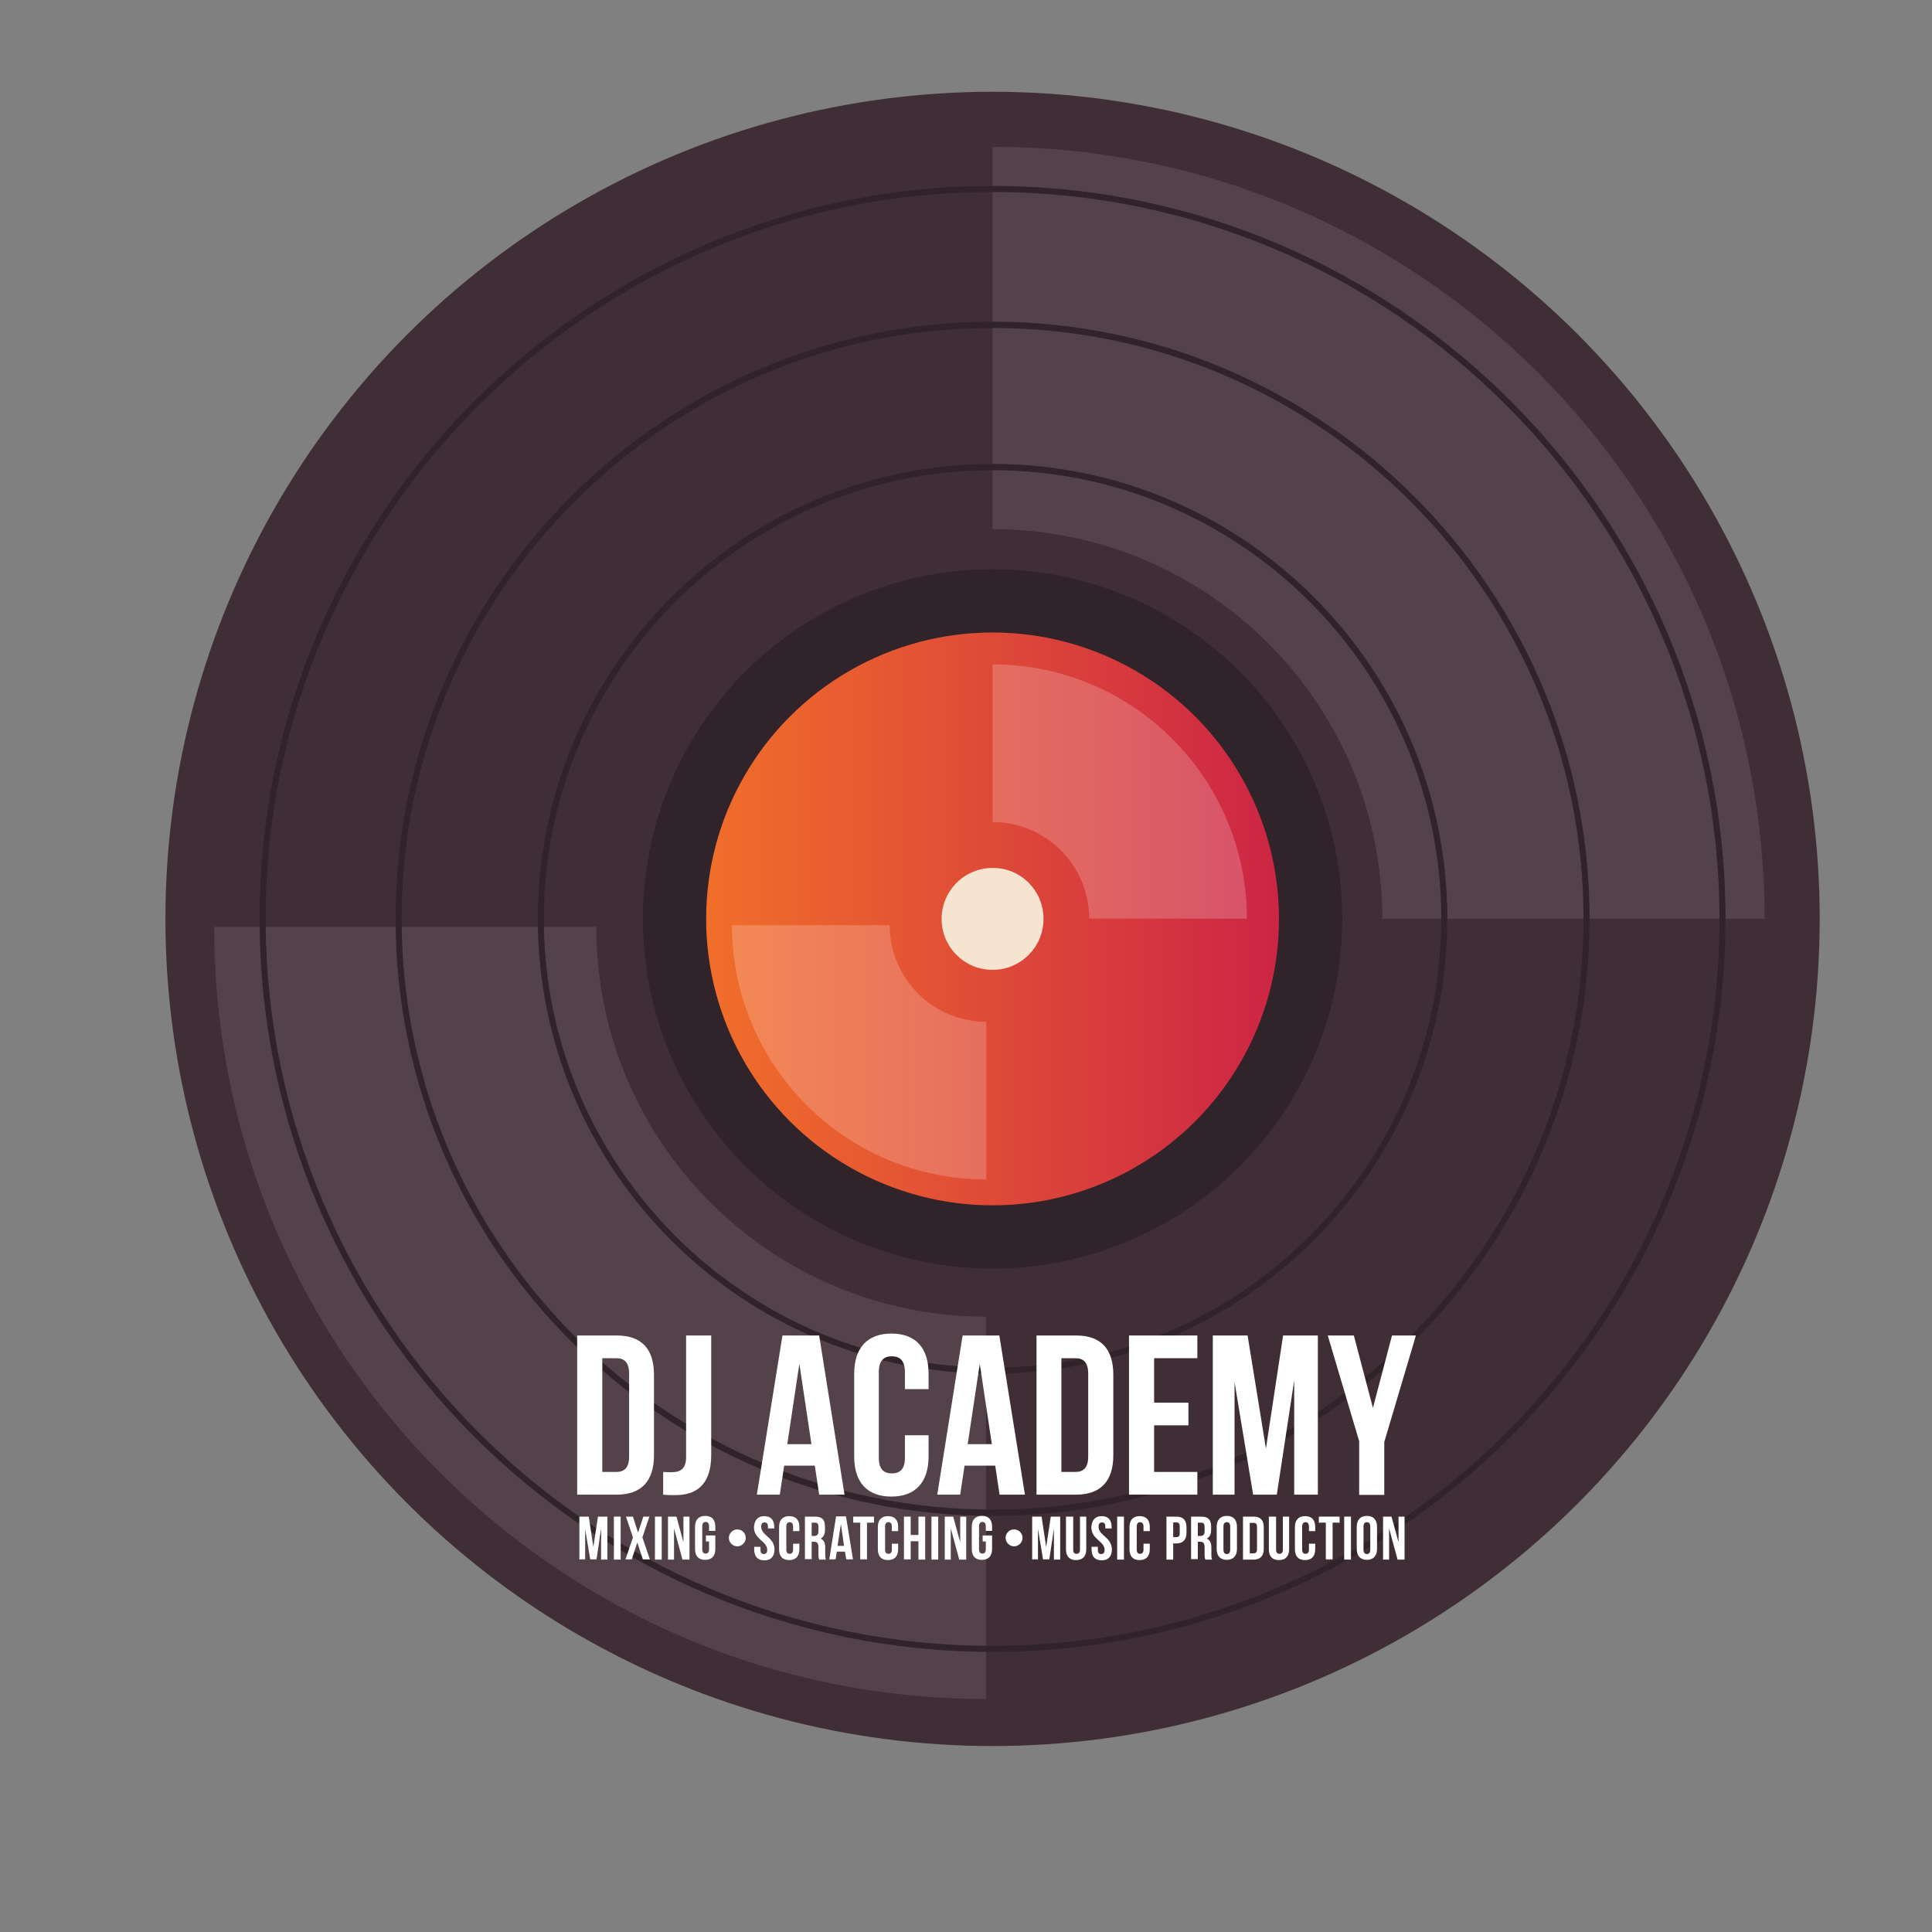 <?xml version="1.0" encoding="UTF-8"?> <svg xmlns="http://www.w3.org/2000/svg" xmlns:xlink="http://www.w3.org/1999/xlink" version="1.1" id="Vinyl" x="0px" y="0px" viewBox="0 0 800 800" style="enable-background:new 0 0 800 800;" xml:space="preserve"><rect x="0" y="0" width="800" height="800" fill="#808080" stroke="none"/> <style type="text/css"> .st0{fill:#402E36;} .st1{fill:#302329;} .st2{fill:url(#SVGID_1_);} .st3{opacity:0.1;fill:#FFFFFF;} .st4{fill:#F5E5D0;} .st5{opacity:0.2;fill:#FFFFFF;} .st6{fill:#FFFFFF;} </style> <g> <circle class="st0" cx="411" cy="380.5" r="342.5"></circle> <circle class="st1" cx="411" cy="380.5" r="144.8"></circle> <linearGradient id="SVGID_1_" gradientUnits="userSpaceOnUse" x1="292.39" y1="380.459" x2="529.571" y2="380.459"> <stop offset="3.403470e-03" style="stop-color:#F16E2A"></stop> <stop offset="1" style="stop-color:#CC2545"></stop> </linearGradient> <circle class="st2" cx="411" cy="380.5" r="118.6"></circle> <path class="st3" d="M411,60.8v129.8v28.5c89.1,0,161.4,72.2,161.4,161.4h18.4h139.9C730.6,203.9,587.5,60.8,411,60.8z"></path> <path class="st3" d="M408.3,703.5V573.7v-28.5c-89.1,0-161.4-72.2-161.4-161.4h-18.4H88.7C88.7,560.4,231.8,703.5,408.3,703.5z"></path> <path class="st4" d="M432.1,380.5c0,11.7-9.5,21.1-21.1,21.1c-11.7,0-21.1-9.5-21.1-21.1c0-11.7,9.5-21.1,21.1-21.1 C422.7,359.3,432.1,368.8,432.1,380.5z"></path> <path class="st1" d="M411,684c-167.4,0-303.5-136.2-303.5-303.5c0-167.4,136.2-303.5,303.5-303.5c167.4,0,303.5,136.2,303.5,303.5 C714.5,547.8,578.3,684,411,684z M411,79.5c-165.9,0-301,135-301,301c0,165.9,135,301,301,301c165.9,0,301-135,301-301 C711.9,214.5,576.9,79.5,411,79.5z"></path> <path class="st1" d="M411,568.8c-103.9,0-188.3-84.5-188.3-188.3S307.1,192.1,411,192.1c103.9,0,188.3,84.5,188.3,188.3 S514.8,568.8,411,568.8z M411,194.7c-102.4,0-185.8,83.3-185.8,185.8c0,102.4,83.3,185.8,185.8,185.8 c102.4,0,185.8-83.3,185.8-185.8C596.8,278,513.4,194.7,411,194.7z"></path> <path class="st1" d="M411,627.7c-136.3,0-247.2-110.9-247.2-247.2S274.7,133.2,411,133.2c136.3,0,247.2,110.9,247.2,247.2 S547.3,627.7,411,627.7z M411,135.8c-134.9,0-244.7,109.8-244.7,244.7S276.1,625.1,411,625.1c134.9,0,244.7-109.7,244.7-244.7 S545.9,135.8,411,135.8z"></path> <path class="st5" d="M411,275.1v65.3c22.1,0,40,17.9,40,40h65.3C516.3,322.3,469.1,275.1,411,275.1z"></path> <path class="st5" d="M408.4,488.4v-65.3c-22.1,0-40-17.9-40-40h-65.3C303.1,441.2,350.2,488.4,408.4,488.4z"></path> <g> <g> <path class="st6" d="M239,553h16.4c10.4,0,15.4,5.7,15.4,16.3v33.3c0,10.5-5.1,16.3-15.4,16.3H239V553z M249.4,562.4v47.1h5.8 c3.3,0,5.3-1.7,5.3-6.4v-34.3c0-4.7-2-6.4-5.3-6.4H249.4z"></path> <path class="st6" d="M274.6,609.5c1.1,0.1,2.4,0.1,3.6,0.1c3.3,0,5.9-1.2,5.9-6.3V553h10.4v49.5c0,13.2-7.1,16.6-14.9,16.6 c-1.9,0-3.3,0-5-0.2V609.5z"></path> <path class="st6" d="M349.7,618.9h-10.5l-1.8-12h-12.7l-1.8,12h-9.5L324,553h15.2L349.7,618.9z M326,598h10l-5-33.3L326,598z"></path> <path class="st6" d="M384.5,594.3v8.8c0,10.5-5.3,16.6-15.4,16.6s-15.4-6-15.4-16.6v-34.3c0-10.5,5.3-16.6,15.4-16.6 s15.4,6,15.4,16.6v6.4h-9.8v-7.1c0-4.7-2.1-6.5-5.4-6.5c-3.3,0-5.4,1.8-5.4,6.5v35.6c0,4.7,2.1,6.4,5.4,6.4 c3.3,0,5.4-1.7,5.4-6.4v-9.4H384.5z"></path> <path class="st6" d="M424.4,618.9h-10.5l-1.8-12h-12.7l-1.8,12h-9.5l10.5-65.9h15.2L424.4,618.9z M400.7,598h10l-5-33.3 L400.7,598z"></path> <path class="st6" d="M429.2,553h16.4c10.4,0,15.4,5.7,15.4,16.3v33.3c0,10.5-5.1,16.3-15.4,16.3h-16.4V553z M439.5,562.4v47.1 h5.8c3.3,0,5.3-1.7,5.3-6.4v-34.3c0-4.7-2-6.4-5.3-6.4H439.5z"></path> <path class="st6" d="M477.9,580.8h14.2v9.4h-14.2v19.3h17.9v9.4h-28.3V553h28.3v9.4h-17.9V580.8z"></path> <path class="st6" d="M524.2,599.8l7.1-46.8h14.4v65.9h-9.8v-47.3l-7.2,47.3h-9.8l-7.7-46.6v46.6h-9V553h14.4L524.2,599.8z"></path> <path class="st6" d="M562.9,597.1L549.8,553h10.8l7.9,30l7.9-30h9.9l-13.1,44.1v21.9h-10.4V597.1z"></path> </g> <g> <path class="st6" d="M245.7,640.6l1.9-12.6h3.9v17.8h-2.6V633l-1.9,12.7h-2.6l-2.1-12.6v12.6h-2.4V628h3.9L245.7,640.6z"></path> <path class="st6" d="M254.2,628h2.8v17.8h-2.8V628z"></path> <path class="st6" d="M268.9,628l-2.9,8.6l3.1,9.1h-2.9l-2.3-7l-2.3,7H259l3.1-9.1l-2.9-8.6h2.9l2.1,6.6l2.2-6.6H268.9z"></path> <path class="st6" d="M271.2,628h2.8v17.8h-2.8V628z"></path> <path class="st6" d="M279.1,632.9v12.9h-2.5V628h3.5l2.9,10.6V628h2.5v17.8h-2.9L279.1,632.9z"></path> <path class="st6" d="M292.3,635.8h3.9v5.6c0,2.8-1.4,4.5-4.2,4.5s-4.2-1.6-4.2-4.5v-9.2c0-2.8,1.4-4.5,4.2-4.5s4.2,1.6,4.2,4.5 v1.7h-2.6v-1.9c0-1.3-0.6-1.8-1.4-1.8s-1.4,0.5-1.4,1.8v9.6c0,1.3,0.6,1.7,1.4,1.7s1.4-0.5,1.4-1.7v-3.3h-1.3V635.8z"></path> <path class="st6" d="M305.3,633.3c2,0,3.5,1.6,3.5,3.5s-1.6,3.5-3.5,3.5s-3.5-1.6-3.5-3.5S303.4,633.3,305.3,633.3z"></path> <path class="st6" d="M316.5,627.8c2.7,0,4.1,1.6,4.1,4.5v0.6H318v-0.7c0-1.3-0.5-1.8-1.4-1.8s-1.4,0.5-1.4,1.8 c0,3.7,5.5,4.3,5.5,9.4c0,2.8-1.4,4.5-4.2,4.5s-4.2-1.6-4.2-4.5v-1.1h2.6v1.3c0,1.3,0.6,1.7,1.4,1.7s1.4-0.5,1.4-1.7 c0-3.7-5.5-4.3-5.5-9.4C312.4,629.4,313.8,627.8,316.5,627.8z"></path> <path class="st6" d="M331,639.1v2.4c0,2.8-1.4,4.5-4.2,4.5s-4.2-1.6-4.2-4.5v-9.2c0-2.8,1.4-4.5,4.2-4.5s4.2,1.6,4.2,4.5v1.7 h-2.6v-1.9c0-1.3-0.6-1.8-1.4-1.8s-1.4,0.5-1.4,1.8v9.6c0,1.3,0.6,1.7,1.4,1.7s1.4-0.5,1.4-1.7v-2.5H331z"></path> <path class="st6" d="M339.2,645.7c-0.2-0.5-0.3-0.7-0.3-2.2v-2.8c0-1.7-0.6-2.3-1.8-2.3h-1v7.2h-2.8V628h4.2 c2.9,0,4.1,1.3,4.1,4.1v1.4c0,1.8-0.6,3-1.8,3.6c1.4,0.6,1.9,1.9,1.9,3.8v2.7c0,0.9,0,1.5,0.3,2.2H339.2z M336.1,630.5v5.5h1.1 c1,0,1.7-0.5,1.7-1.9v-1.8c0-1.3-0.4-1.8-1.4-1.8H336.1z"></path> <path class="st6" d="M353.2,645.7h-2.8l-0.5-3.2h-3.4l-0.5,3.2h-2.6l2.8-17.8h4.1L353.2,645.7z M346.8,640.1h2.7l-1.3-9 L346.8,640.1z"></path> <path class="st6" d="M353.3,628h8.6v2.5h-2.9v15.2h-2.8v-15.2h-2.9V628z"></path> <path class="st6" d="M371.9,639.1v2.4c0,2.8-1.4,4.5-4.2,4.5s-4.2-1.6-4.2-4.5v-9.2c0-2.8,1.4-4.5,4.2-4.5s4.2,1.6,4.2,4.5v1.7 h-2.6v-1.9c0-1.3-0.6-1.8-1.4-1.8s-1.4,0.5-1.4,1.8v9.6c0,1.3,0.6,1.7,1.4,1.7s1.4-0.5,1.4-1.7v-2.5H371.9z"></path> <path class="st6" d="M377.1,645.7h-2.8V628h2.8v7.6h3.2V628h2.8v17.8h-2.8v-7.6h-3.2V645.7z"></path> <path class="st6" d="M385.7,628h2.8v17.8h-2.8V628z"></path> <path class="st6" d="M393.7,632.9v12.9h-2.5V628h3.5l2.9,10.6V628h2.5v17.8h-2.9L393.7,632.9z"></path> <path class="st6" d="M406.9,635.8h3.9v5.6c0,2.8-1.4,4.5-4.2,4.5s-4.2-1.6-4.2-4.5v-9.2c0-2.8,1.4-4.5,4.2-4.5s4.2,1.6,4.2,4.5 v1.7h-2.6v-1.9c0-1.3-0.6-1.8-1.4-1.8s-1.4,0.5-1.4,1.8v9.6c0,1.3,0.6,1.7,1.4,1.7s1.4-0.5,1.4-1.7v-3.3h-1.3V635.8z"></path> <path class="st6" d="M419.9,633.3c2,0,3.5,1.6,3.5,3.5s-1.6,3.5-3.5,3.5s-3.5-1.6-3.5-3.5S417.9,633.3,419.9,633.3z"></path> <path class="st6" d="M433.2,640.6l1.9-12.6h3.9v17.8h-2.6V633l-1.9,12.7h-2.6l-2.1-12.6v12.6h-2.4V628h3.9L433.2,640.6z"></path> <path class="st6" d="M444.4,628v13.7c0,1.3,0.6,1.7,1.4,1.7s1.4-0.5,1.4-1.7V628h2.6v13.5c0,2.8-1.4,4.5-4.2,4.5 s-4.2-1.6-4.2-4.5V628H444.4z"></path> <path class="st6" d="M456.2,627.8c2.7,0,4.1,1.6,4.1,4.5v0.6h-2.6v-0.7c0-1.3-0.5-1.8-1.4-1.8s-1.4,0.5-1.4,1.8 c0,3.7,5.5,4.3,5.5,9.4c0,2.8-1.4,4.5-4.2,4.5s-4.2-1.6-4.2-4.5v-1.1h2.6v1.3c0,1.3,0.6,1.7,1.4,1.7s1.4-0.5,1.4-1.7 c0-3.7-5.5-4.3-5.5-9.4C452.1,629.4,453.5,627.8,456.2,627.8z"></path> <path class="st6" d="M462.6,628h2.8v17.8h-2.8V628z"></path> <path class="st6" d="M476.1,639.1v2.4c0,2.8-1.4,4.5-4.2,4.5s-4.2-1.6-4.2-4.5v-9.2c0-2.8,1.4-4.5,4.2-4.5s4.2,1.6,4.2,4.5v1.7 h-2.6v-1.9c0-1.3-0.6-1.8-1.4-1.8s-1.4,0.5-1.4,1.8v9.6c0,1.3,0.6,1.7,1.4,1.7s1.4-0.5,1.4-1.7v-2.5H476.1z"></path> <path class="st6" d="M491.3,632.4v2.3c0,2.8-1.4,4.4-4.2,4.4h-1.3v6.7H483V628h4.1C489.9,628,491.3,629.5,491.3,632.4z M485.8,630.5v6h1.3c0.9,0,1.4-0.4,1.4-1.7v-2.7c0-1.3-0.5-1.7-1.4-1.7H485.8z"></path> <path class="st6" d="M499.1,645.7c-0.2-0.5-0.3-0.7-0.3-2.2v-2.8c0-1.7-0.6-2.3-1.8-2.3h-1v7.2h-2.8V628h4.2 c2.9,0,4.1,1.3,4.1,4.1v1.4c0,1.8-0.6,3-1.8,3.6c1.4,0.6,1.9,1.9,1.9,3.8v2.7c0,0.9,0,1.5,0.3,2.2H499.1z M496,630.5v5.5h1.1 c1,0,1.7-0.5,1.7-1.9v-1.8c0-1.3-0.4-1.8-1.4-1.8H496z"></path> <path class="st6" d="M503.8,632.2c0-2.8,1.5-4.5,4.2-4.5s4.2,1.6,4.2,4.5v9.2c0,2.8-1.5,4.5-4.2,4.5s-4.2-1.6-4.2-4.5V632.2z M506.6,641.7c0,1.3,0.6,1.8,1.4,1.8s1.4-0.5,1.4-1.8v-9.6c0-1.3-0.6-1.8-1.4-1.8s-1.4,0.5-1.4,1.8V641.7z"></path> <path class="st6" d="M514.7,628h4.4c2.8,0,4.2,1.5,4.2,4.4v9c0,2.8-1.4,4.4-4.2,4.4h-4.4V628z M517.5,630.5v12.7h1.6 c0.9,0,1.4-0.5,1.4-1.7v-9.2c0-1.3-0.5-1.7-1.4-1.7H517.5z"></path> <path class="st6" d="M528.4,628v13.7c0,1.3,0.6,1.7,1.4,1.7s1.4-0.5,1.4-1.7V628h2.6v13.5c0,2.8-1.4,4.5-4.2,4.5 s-4.2-1.6-4.2-4.5V628H528.4z"></path> <path class="st6" d="M544.6,639.1v2.4c0,2.8-1.4,4.5-4.2,4.5s-4.2-1.6-4.2-4.5v-9.2c0-2.8,1.4-4.5,4.2-4.5s4.2,1.6,4.2,4.5v1.7 h-2.6v-1.9c0-1.3-0.6-1.8-1.4-1.8s-1.4,0.5-1.4,1.8v9.6c0,1.3,0.6,1.7,1.4,1.7s1.4-0.5,1.4-1.7v-2.5H544.6z"></path> <path class="st6" d="M546.1,628h8.6v2.5h-2.9v15.2H549v-15.2h-2.9V628z"></path> <path class="st6" d="M556.6,628h2.8v17.8h-2.8V628z"></path> <path class="st6" d="M561.8,632.2c0-2.8,1.5-4.5,4.2-4.5s4.2,1.6,4.2,4.5v9.2c0,2.8-1.5,4.5-4.2,4.5s-4.2-1.6-4.2-4.5V632.2z M564.6,641.7c0,1.3,0.6,1.8,1.4,1.8s1.4-0.5,1.4-1.8v-9.6c0-1.3-0.6-1.8-1.4-1.8s-1.4,0.5-1.4,1.8V641.7z"></path> <path class="st6" d="M575.2,632.9v12.9h-2.5V628h3.5l2.9,10.6V628h2.5v17.8h-2.9L575.2,632.9z"></path> </g> </g> </g> </svg> 